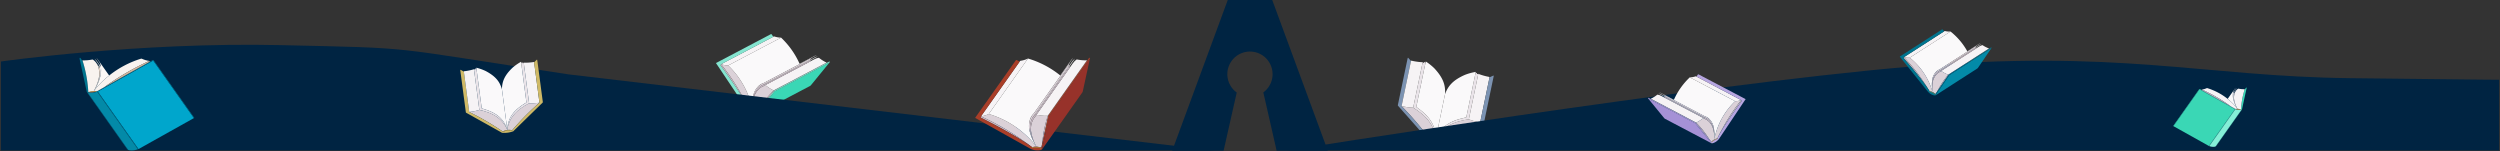 <svg xmlns="http://www.w3.org/2000/svg" width="1367" height="82.772" viewBox="0 0 1367 82.772">
  <rect x="0" y="0" width="1367" height="82.772" fill="#333333" stroke="none"/>
  <g id="IMG" transform="translate(0.5 0)">
    <g id="Livre" transform="translate(391.019 18.663)">
      <path id="Tracé_14833" data-name="Tracé 14833" d="M549.588,306.082c.068.018.139.039.206.055.152.039.3.072.442.1l.059.014a11.34,11.34,0,0,0,2.235.251,45.833,45.833,0,0,1,13.339,24.414l0,0v0a20.8,20.8,0,0,1,1.129-8.06,10.567,10.567,0,0,1,1.544-2.572c.093-.111.179-.224.278-.332l.013-.015a9.819,9.819,0,0,1,2.129-1.725l1.088-.435,1.169-.261a19.808,19.808,0,0,0,4.206,2.635q-.29.3-.563.581l-.09.095c-.162.169-.32.336-.474.5l-.033.035a54.938,54.938,0,0,0-4.71,5.674c-.607.833-1.216,1.715-1.832,2.658-.634.932-1.252,1.815-2,2.732l-.076-.087c-.06-.068-.134-.146-.221-.231a6.962,6.962,0,0,0-.66-.562l0,0c-.107-.082-.224-.162-.343-.243-.032-.021-.06-.043-.092-.064-.094-.062-.194-.12-.294-.179-.064-.038-.123-.078-.189-.114-.082-.046-.169-.086-.254-.129s-.171-.091-.261-.132-.18-.072-.27-.108-.177-.075-.269-.105a4.525,4.525,0,0,0-.555-.152l-.285.021,0-.008-.044-.082,0,0c-.4-.815-.793-1.6-1.186-2.376l.11.182c-.533-1.04-1.055-2.033-1.571-3l-.189-.356-.09-.165c-1.288-2.4-2.562-4.6-3.858-6.7-.159-.258-.319-.517-.478-.772l-.17-.268a127.165,127.165,0,0,0-7.687-10.83l-.119-.152c.2.065.4.125.586.179C549.37,306.025,549.478,306.052,549.588,306.082Z" transform="translate(-545.891 -289.368)" fill="#dbd1d8"/>
      <path id="Tracé_14834" data-name="Tracé 14834" d="M509.137,315.961l-1.169.261-1.088.435,26.257-13.818,1.783-.938a19.377,19.377,0,0,1,1.822-.842,2.061,2.061,0,0,1,.316-.1l.914-.2a.206.206,0,0,1,.169.038,20.007,20.007,0,0,0,4.13,2.577L513.342,318.6A19.946,19.946,0,0,1,509.137,315.961Z" transform="translate(-481.804 -287.811)" fill="#f6f3f5"/>
      <path id="Tracé_14835" data-name="Tracé 14835" d="M515.439,315.035l-.6.18-1.049.512L540.4,301.721l2.316-1.219,1.049-.512,1.134-.339-3.4,1.791-25.525,13.433Z" transform="translate(-489.216 -287.473)" fill="#faf9fa"/>
      <path id="Tracé_14836" data-name="Tracé 14836" d="M515.62,319.928l-.129.159-.295.36-.24.294-.431.528-.229.28-.44.537-.484.592-.116.142-2.238,2.739-.452.554-3.468,4.244-.219.268c.285-.455.566-.892.846-1.319.617-.943,1.225-1.825,1.832-2.658a58.422,58.422,0,0,1,4.71-5.674l.033-.035q.235-.25.474-.5l.09-.095q.279-.291.563-.581l28.929-15.225-.381.39-28.243,14.863Z" transform="translate(-483.89 -288.976)" fill="#c5b6c1"/>
      <path id="Tracé_14837" data-name="Tracé 14837" d="M557.613,321.553l.724-.422.381-.144-1.262.664Z" transform="translate(-533.265 -294.039)" fill="#fff"/>
      <path id="Tracé_14838" data-name="Tracé 14838" d="M544.473,299.509l-.059-.014c-.143-.031-.289-.064-.442-.1-.066-.017-.138-.037-.206-.055-.11-.03-.218-.057-.334-.091-.187-.055-.382-.113-.586-.179l.042-.022.105-.055.094-.05,1.951-1.027.266-.14,1.457-.767.069-.037,18.19-9.573.636-.334,1.654-.87,4.225-2.224a.645.645,0,0,1,.492-.046,12.059,12.059,0,0,0,3.608.613L546.708,299.76A11.339,11.339,0,0,1,544.473,299.509Z" transform="translate(-540.07 -282.623)" fill="#f6f3f5"/>
      <path id="Tracé_14839" data-name="Tracé 14839" d="M533.449,309.857l-.381.144c-.255.148-.491.279-.724.422l-.156.1a6.133,6.133,0,0,0-1.378,1.216,9.968,9.968,0,0,0-2.541,5.394,19.249,19.249,0,0,0-.416,4.575c0,.283-.007.572-.006.87l.13,1.882,0,0a45.731,45.731,0,0,0-13.338-24.414l28.929-15.225A44.748,44.748,0,0,1,553.7,299.14L562,294.777l1.1-.416-2.459,1.294-26.47,13.931Z" transform="translate(-507.995 -282.909)" fill="#faf9fa"/>
      <path id="Tracé_14840" data-name="Tracé 14840" d="M522.152,316.568c-3.583,3.06-4.045,7.645-3.836,12.706l-.13-1.882c0-.3,0-.587.006-.87a26.819,26.819,0,0,1,.416-4.575,9.968,9.968,0,0,1,2.541-5.394,10.343,10.343,0,0,1,2.64-1.879l.716-.271,26.47-13.931-.562.464-.813.917-.08.12-26.613,14.006Q522.509,316.263,522.152,316.568Z" transform="translate(-498.336 -287.725)" fill="#dbd1d8"/>
      <path id="Tracé_14841" data-name="Tracé 14841" d="M521.712,318.84l-.013.015c-.1.107-.186.221-.278.332a9.726,9.726,0,0,0-1.544,2.572,20.8,20.8,0,0,0-1.129,8.06c-.21-5.09.271-9.66,3.836-12.706q.357-.3.755-.589l1.049-.512.6-.18.532-.159,25.525-13.433-.595.586-.354.471-26.257,13.818A9.822,9.822,0,0,0,521.712,318.84Z" transform="translate(-498.766 -288.269)" fill="#c5b6c1"/>
      <path id="Tracé_14842" data-name="Tracé 14842" d="M578.162,317.129c.159.255.319.514.478.772,1.271,2.063,2.542,4.264,3.858,6.7l.09.165c.062.116.126.239.189.356.516.962,1.038,1.955,1.571,3l-.11-.182c-.393-.65-.779-1.286-1.163-1.914-1.45-2.457-3.2-5.189-5.013-7.908-2.3-3.486-4.75-6.978-7.68-10.946-.213-.29-.424-.575-.626-.847l.549-.289a127.171,127.171,0,0,1,7.688,10.83Z" transform="translate(-567.409 -289.436)" fill="#c5b6c1"/>
      <path id="Tracé_14843" data-name="Tracé 14843" d="M544.911,304.33,534.7,316.821a1.815,1.815,0,0,1-.56.458l-29.67,15.615,10.441-12.777Z" transform="translate(-482.778 -288.912)" fill="#3ad7b5"/>
      <g id="Groupe_7941" data-name="Groupe 7941" transform="translate(0 0)">
        <path id="Tracé_14844" data-name="Tracé 14844" d="M534.342,282.106l-29.9,15.737a.091.091,0,0,0-.005.109l17.131,25.581.039-.02a7.647,7.647,0,0,0,3.63,2.432,1.82,1.82,0,0,0,.62.06l.029-.015.229.049,10.442-12.777,30-15.786.037-.269a.126.126,0,0,0-.019-.087.194.194,0,0,0-.121-.082.2.2,0,0,0-.136.019l-1.806.95-28.244,14.863-.113.138-.129.159-.295.36-.24.294-.431.528-.229.28-.44.537-.484.592-.116.142-2.238,2.739-.452.554-3.468,4.243-1.373,1.68-.076-.087c-.061-.07-.136-.149-.221-.231a6.974,6.974,0,0,0-.66-.562l0,0c-.107-.082-.224-.162-.343-.243-.032-.021-.059-.043-.092-.064-.094-.062-.194-.12-.293-.179-.064-.038-.124-.078-.189-.114-.082-.046-.169-.087-.254-.129s-.172-.091-.261-.132-.18-.072-.27-.108-.177-.075-.269-.105a4.519,4.519,0,0,0-.555-.152l-.284.021,0-.008-.044-.082,0,0c-.62-1.266-1.424-2.723-2.349-4.29-1.45-2.458-3.2-5.189-5.013-7.908-2.665-3.99-5.47-7.944-7.68-10.946-.213-.29-.424-.575-.626-.847l.549-.289-.119-.152.042-.022.105-.055.094-.05,1.951-1.027.266-.14,1.457-.767.069-.037,18.19-9.573.636-.334,1.654-.87,4.056-2.135-.836-1.25A.417.417,0,0,0,534.342,282.106Zm-12.2,41.024.033-.032.042-.008.156-.012.12-.01h.011a4.918,4.918,0,0,1,.515.136c.028.008.054.021.081.03.143.048.287.1.428.16h0a7.37,7.37,0,0,1,2.588,1.895l-.007.009-.022.028-.031.037-.032.039-.023.029-.01.012c-.118-.136-.241-.266-.368-.391-.061-.06-.127-.118-.191-.176s-.137-.128-.208-.188-.143-.116-.215-.173-.146-.117-.221-.171-.126-.088-.19-.132c-.091-.062-.183-.125-.276-.182-.047-.029-.095-.055-.143-.084-.109-.064-.219-.127-.329-.183-.038-.019-.076-.036-.114-.055-.116-.057-.233-.113-.349-.161-.049-.02-.1-.037-.149-.056-.1-.039-.2-.078-.3-.109a4.6,4.6,0,0,0-.455-.12l-.272.021-.031-.009-.017-.008-.01-.015-.017-.024,0-.02,0-.029Zm-.536.38.023-.038h0Z" transform="translate(-504.418 -282.058)" fill="#84e5d0"/>
      </g>
      <path id="Tracé_14845" data-name="Tracé 14845" d="M562.978,341.322l.156-.012.12-.01h.011a4.911,4.911,0,0,1,.515.136c.028.008.054.021.081.03.143.048.287.1.428.16h0a7.364,7.364,0,0,1,2.588,1.895l-.007.009-.022.028-.031.037-.032.039-.024.029-.01.012c-.118-.136-.241-.266-.368-.391-.062-.061-.127-.118-.191-.177s-.137-.128-.208-.188-.143-.116-.215-.173-.146-.117-.221-.171-.126-.088-.19-.132c-.091-.062-.183-.125-.276-.182-.047-.029-.095-.056-.143-.084-.109-.064-.22-.127-.329-.183-.038-.019-.076-.036-.114-.055-.116-.057-.233-.113-.349-.161-.05-.021-.1-.037-.149-.056-.1-.039-.2-.078-.3-.109a4.543,4.543,0,0,0-.455-.12l-.272.021-.031-.009-.017-.008-.01-.015-.017-.024,0-.02,0-.029.015-.046.033-.032Z" transform="translate(-545.183 -300.29)" fill="#ffbd3b"/>
    </g>
    <g id="Livre-2" data-name="Livre" transform="translate(763.833 31.582)">
      <path id="Tracé_14898" data-name="Tracé 14898" d="M635.383,272.077c.162.068.31.14.46.212.064.031.135.059.2.09a6.214,6.214,0,0,1,.564.326h0l.124-.071.013-.008q.637-.366,1.265-.722l.334-.188c.306-.172.612-.345.916-.514l.377-.208c.289-.161.579-.321.867-.479l.347-.188q.444-.242.889-.482l.508-.27c.242-.129.484-.258.727-.385.223-.117.446-.232.669-.347l.575-.3c.261-.134.525-.267.788-.4l.467-.237c.314-.158.63-.314.947-.47l.323-.16q.579-.284,1.17-.567l.121-.059c1.745-.836,3.561-1.665,5.5-2.512l.007,0c.418-.182.845-.366,1.276-.551l.213-.091c.431-.184.872-.37,1.316-.557l.221-.093q.782-.327,1.6-.661a33.435,33.435,0,0,1-3.775-.9l-.137-.043c-.2-.063-.41-.127-.621-.2-.113-.037-.231-.079-.345-.118-.149-.051-.294-.1-.447-.153-.272-.1-.552-.2-.841-.309-7.973,1.125-14.619,3.938-18.188,11.068h0l-.006.03a11.833,11.833,0,0,1,1.455.461C635.3,272.047,635.342,272.061,635.383,272.077Z" transform="translate(-613.169 -226.806)" fill="#dbd1d8"/>
      <path id="Tracé_14899" data-name="Tracé 14899" d="M633.815,245.827c3.564-7.121,10.174-9.938,18.188-11.068l5.19-24.878-.824.116.136-.652-.85.145L650.6,233.7C642.538,235.323,636.67,238.248,633.815,245.827Z" transform="translate(-613.175 -201.093)" fill="#e9e3e8"/>
      <path id="Tracé_14900" data-name="Tracé 14900" d="M633.815,245.3c2.855-7.578,8.723-10.5,16.789-12.123l5.051-24.214.139-.665a30.133,30.133,0,0,0-5.931,1.619c-6.7,2.948-9.22,6.156-10.833,10.437l-.011,0-5.2,24.948Z" transform="translate(-613.175 -200.568)" fill="#faf9fa"/>
      <path id="Tracé_14901" data-name="Tracé 14901" d="M671.246,235.609c.153.054.3.1.447.153.114.039.232.081.345.118.211.07.417.134.621.2l.137.043a33.732,33.732,0,0,0,3.775.9l5.139-24.639a.238.238,0,0,0-.037-.182.249.249,0,0,0-.159-.1,32.6,32.6,0,0,1-5.92-1.669L670.405,235.3C670.694,235.41,670.974,235.512,671.246,235.609Z" transform="translate(-631.577 -201.635)" fill="#f6f3f5"/>
      <path id="Tracé_14902" data-name="Tracé 14902" d="M634.3,283.473c.132.041.26.084.388.129s.248.089.367.136c.09.035.178.071.264.107.168.072.331.145.483.222l.072.035a5.884,5.884,0,0,1,.562.323l.026-.014,0,0,.028-.029.026-.04.014-.038v-.026l-.034-.022c-.146-.1-.291-.183-.437-.264-.059-.033-.119-.061-.179-.091-.086-.045-.172-.091-.259-.132s-.2-.088-.3-.13c-.047-.02-.094-.042-.142-.061-.143-.057-.287-.108-.433-.157l-.015-.006c-.306-.1-.619-.188-.945-.269l-.091-.02-.036.172c.092.024.185.047.277.073Q634.123,283.417,634.3,283.473Z" transform="translate(-613.098 -238.197)" fill="#6c3e47"/>
      <path id="Tracé_14903" data-name="Tracé 14903" d="M613.353,264.076c-.176,0-.341,0-.506.01-.071,0-.148,0-.216,0a6.278,6.278,0,0,0-.647.074h0l-.085-.115-.009-.013q-.437-.59-.87-1.167l-.231-.306c-.212-.28-.423-.561-.634-.838-.088-.115-.175-.227-.262-.341-.2-.263-.4-.526-.6-.786l-.243-.311c-.207-.266-.414-.533-.622-.8-.119-.151-.239-.3-.358-.451-.171-.215-.341-.43-.512-.644-.157-.2-.316-.39-.474-.586-.136-.168-.27-.336-.407-.5-.186-.227-.375-.454-.563-.681-.111-.135-.221-.269-.333-.4-.225-.27-.452-.54-.68-.81l-.232-.276q-.418-.493-.846-.988l-.088-.1c-1.266-1.463-2.6-2.95-4.039-4.5l-.005-.006c-.31-.335-.628-.674-.949-1.015l-.158-.169c-.322-.341-.651-.687-.984-1.036l-.166-.174q-.587-.613-1.2-1.244a33.38,33.38,0,0,0,3.818.689l.142.015c.212.024.427.048.648.068.118.011.243.02.364.03.156.013.309.027.471.038.289.02.586.038.894.053,6.858,4.219,11.826,9.454,12.246,17.417h0l-.006.03a11.785,11.785,0,0,0-1.519-.159C613.443,264.082,613.4,264.077,613.353,264.076Z" transform="translate(-594.372 -219.479)" fill="#dbd1d8"/>
      <path id="Tracé_14904" data-name="Tracé 14904" d="M621.422,239.727c-.42-7.953-5.352-13.176-12.246-17.417l5.189-24.878.708.436.136-.652.721.473L610.88,221.9C617.626,226.612,621.836,231.639,621.422,239.727Z" transform="translate(-600.784 -194.994)" fill="#e9e3e8"/>
      <path id="Tracé_14905" data-name="Tracé 14905" d="M644.711,202.6a.089.089,0,0,0-.026-.061.165.165,0,0,0-.125-.046.35.35,0,0,0-.125.032l-2,.932-.006.032-5.139,24.639q-.813.333-1.6.661l-.221.093c-.444.187-.885.372-1.316.557l-.213.091c-.43.184-.857.368-1.276.551l-.007,0c-1.944.848-3.759,1.678-5.5,2.512l-.121.059q-.59.283-1.17.567l-.323.16c-.317.157-.634.313-.947.47l-.467.237c-.263.133-.527.266-.788.4l-.575.3c-.223.116-.446.231-.669.347-.243.127-.485.257-.727.385l-.508.27q-.445.239-.889.482l-.347.188c-.289.158-.578.318-.867.479l-.377.208c-.3.17-.61.342-.916.514l-.334.188q-.629.356-1.265.722l-.013.008-.124.071h0a6.225,6.225,0,0,0-.564-.326c-.061-.031-.132-.06-.2-.09-.15-.072-.3-.145-.46-.212-.04-.016-.085-.03-.126-.047a7.573,7.573,0,0,0-2.974-.62c-.044,0-.091-.006-.134-.007-.175,0-.341,0-.506.01-.071,0-.148,0-.216,0a6.284,6.284,0,0,0-.647.074h0l-.085-.115-.01-.013q-.437-.59-.87-1.167l-.231-.306c-.212-.28-.423-.561-.634-.838-.087-.115-.175-.227-.262-.341-.2-.263-.4-.526-.6-.786l-.243-.311c-.207-.266-.415-.533-.622-.8-.119-.151-.239-.3-.358-.451-.171-.215-.341-.43-.512-.644-.157-.2-.316-.39-.474-.586-.136-.168-.27-.336-.407-.5-.186-.227-.375-.454-.563-.682-.111-.135-.221-.269-.333-.4q-.337-.4-.68-.81c-.078-.092-.154-.184-.232-.276q-.418-.493-.847-.988l-.087-.1c-1.264-1.461-2.6-2.948-4.039-4.5l-.005-.006c-.311-.335-.628-.674-.949-1.015l-.158-.169c-.322-.341-.651-.687-.984-1.036l-.166-.174q-.587-.613-1.2-1.244l5.139-24.638.007-.032-1.462-1.655a.35.35,0,0,0-.1-.08.165.165,0,0,0-.134-.008.09.09,0,0,0-.048.045,2.386,2.386,0,0,0-.159.488L592.3,218.641a.392.392,0,0,0,.091.34l16.857,19.076.247.128.1-.039,0-.007-.009.046a15.212,15.212,0,0,0,6.118,1.276l.01-.047v.008l.078.076.278-.018,23.078-10.746a.394.394,0,0,0,.22-.275l5.288-25.352A2.349,2.349,0,0,0,644.711,202.6Zm-29,36.29-.026.04-.028.029,0,0-.026.014-.007,0-.02-.012a6.051,6.051,0,0,0-.534-.308l-.072-.035c-.152-.077-.315-.15-.483-.222-.086-.037-.174-.072-.264-.107-.119-.047-.243-.092-.367-.136s-.256-.087-.387-.129-.242-.073-.364-.107c-.091-.026-.184-.049-.277-.073s-.189-.031-.283-.044c-.126-.018-.252-.033-.376-.047s-.272-.027-.407-.037-.263-.017-.392-.022c-.1,0-.191-.006-.285-.007-.182,0-.361,0-.531.01l-.079,0a5.914,5.914,0,0,0-.612.069l-.024,0h-.007l-.018-.023,0,0-.014-.037-.007-.047,0-.041.011-.024.04-.007c.172-.029.34-.051.506-.067.068-.006.134-.008.2-.012.1-.007.195-.015.291-.018s.218,0,.327,0c.052,0,.1,0,.155,0,.154.005.307.015.46.029h.017c.32.029.643.075.974.131l.091.017.09.021c.326.081.64.168.945.269l.015.006c.146.049.29.1.433.157.048.018.095.041.142.061.1.042.2.083.3.13s.173.087.259.132c.06.031.12.059.179.091.146.082.291.169.437.264l.034.022v.026Z" transform="translate(-592.292 -192.745)" fill="#7c93b2"/>
      <path id="Tracé_14906" data-name="Tracé 14906" d="M623.146,239.533c.413-8.088-3.8-13.115-10.542-17.825l5.051-24.214.139-.665a30.158,30.158,0,0,1,4.789,3.856c4.962,5.38,5.99,9.329,5.757,13.9l.011,0-5.2,24.948Z" transform="translate(-602.508 -194.799)" fill="#faf9fa"/>
      <path id="Tracé_14907" data-name="Tracé 14907" d="M601.87,221.622c-.162-.011-.315-.025-.471-.038-.121-.01-.246-.019-.364-.03-.221-.02-.435-.044-.648-.068l-.142-.015a33.616,33.616,0,0,1-3.818-.689l5.139-24.638a.237.237,0,0,1,.107-.153.249.249,0,0,1,.187-.031,32.54,32.54,0,0,0,6.094.837l-5.189,24.878C602.456,221.66,602.159,221.642,601.87,221.622Z" transform="translate(-594.372 -194.359)" fill="#f6f3f5"/>
      <path id="Tracé_14908" data-name="Tracé 14908" d="M629.929,283.018q-.205-.022-.407-.037c-.132-.009-.263-.017-.392-.022-.1,0-.191-.006-.285-.007-.182,0-.361,0-.531.01l-.08,0a6.033,6.033,0,0,0-.644.071l-.018-.023v0l-.014-.037-.007-.047,0-.041.011-.024.04-.007c.172-.029.339-.051.506-.067.068-.006.134-.008.2-.012.1-.007.195-.015.291-.018s.218,0,.327,0c.052,0,.1,0,.155,0q.23.008.46.029h.017c.32.029.643.075.974.131l.091.017-.036.172c-.094-.015-.189-.031-.283-.044C630.179,283.046,630.053,283.031,629.929,283.018Z" transform="translate(-610.024 -238.012)" fill="#6c3e47"/>
    </g>
    <path id="Tracé_14942" data-name="Tracé 14942" d="M310.4,934.4c-102.611-15.392-80-14.24-157.6-16S0,927.36,0,927.36V976H663.2S433,948.8,310.4,934.4Z" transform="translate(0 -893.728)" fill="#002442" stroke="rgba(0,0,0,0)" stroke-miterlimit="10" stroke-width="1"/>
    <path id="Tracé_15028" data-name="Tracé 15028" d="M960,976V937.342s-.8.064-81.6-.871S752,920.376,636.8,930.259,297.6,976,297.6,976Z" transform="translate(406 -893.728)" fill="#002442" stroke="rgba(0,0,0,0)" stroke-miterlimit="10" stroke-width="1"/>
    <g id="Livre-3" data-name="Livre" transform="translate(1047.071 9.248) rotate(22)">
      <path id="Tracé_14846" data-name="Tracé 14846" d="M544.267,152.131l.168-.036c.124-.028.242-.058.357-.088l.047-.012a9.2,9.2,0,0,0,1.707-.641,37.145,37.145,0,0,1,18.611,12.73h0l0,0a16.86,16.86,0,0,1-2.148-6.236,8.544,8.544,0,0,1,.17-2.426c.026-.114.047-.228.079-.342l0-.015a7.965,7.965,0,0,1,.9-2.029l.626-.714.748-.619a16.056,16.056,0,0,0,4.007.357q-.1.32-.193.627l-.03.1c-.055.182-.108.361-.159.535l-.011.037a44.567,44.567,0,0,0-1.316,5.829c-.132.825-.247,1.687-.346,2.594-.115.907-.236,1.771-.44,2.708l-.087-.035c-.068-.028-.15-.057-.244-.086a5.68,5.68,0,0,0-.683-.164h0c-.108-.019-.221-.035-.337-.049l-.09-.013c-.091-.01-.184-.016-.278-.022-.06,0-.118-.011-.179-.013s-.154,0-.231,0-.157,0-.237,0-.156.014-.234.021-.156.011-.233.022a3.732,3.732,0,0,0-.457.094l-.2.12-.007,0-.062-.043,0,0c-.589-.443-1.162-.865-1.73-1.28l.147.091c-.768-.556-1.51-1.081-2.236-1.587l-.267-.187-.125-.086c-1.811-1.257-3.543-2.383-5.25-3.421-.21-.129-.421-.257-.629-.382l-.221-.132a103.137,103.137,0,0,0-9.534-5l-.142-.066q.257-.042.49-.086C544.089,152.17,544.177,152.15,544.267,152.131Z" transform="translate(-541.269 -129.427)" fill="#dbd1d8"/>
      <path id="Tracé_14847" data-name="Tracé 14847" d="M593.717,122.695l-.748.619-.626.714,13.883-19.634.943-1.333a15.643,15.643,0,0,1,1.007-1.278,1.636,1.636,0,0,1,.193-.187l.585-.483a.163.163,0,0,1,.136-.035,16.264,16.264,0,0,0,3.93.342l-15.3,21.633A16.158,16.158,0,0,1,593.717,122.695Z" transform="translate(-569.443 -100.421)" fill="#f6f3f5"/>
      <path id="Tracé_14848" data-name="Tracé 14848" d="M591.909,122.217l-.369.351-.57.755,14.072-19.9,1.225-1.732.57-.755.695-.662-1.8,2.545-13.5,19.087Z" transform="translate(-568.651 -99.959)" fill="#faf9fa"/>
      <path id="Tracé_14849" data-name="Tracé 14849" d="M602.286,123.572l-.036.162c-.022.1-.05.23-.08.369l-.066.3-.117.54-.063.286-.119.55-.132.605-.031.145-.61,2.8q-.062.284-.123.566c-.344,1.582-.687,3.156-.944,4.34-.024.11-.044.2-.06.274.038-.433.081-.852.126-1.264.1-.908.214-1.769.346-2.594a47.513,47.513,0,0,1,1.316-5.829l.011-.037c.052-.178.1-.357.159-.535l.03-.1q.095-.313.193-.627l15.3-21.633-.132.421-14.934,21.12Z" transform="translate(-573.806 -100.892)" fill="#c5b6c1"/>
      <path id="Tracé_14850" data-name="Tracé 14850" d="M589.84,152.569l.368-.57.223-.245-.667.943C589.788,152.654,589.814,152.611,589.84,152.569Z" transform="translate(-567.955 -129.657)" fill="#fff"/>
      <path id="Tracé_14851" data-name="Tracé 14851" d="M544.84,122.5l-.047.012c-.115.03-.233.06-.357.088l-.168.036c-.091.019-.179.039-.275.057-.155.03-.318.058-.49.086l.022-.032.056-.079.049-.07,1.032-1.459.14-.2.771-1.09.037-.052,9.618-13.6.336-.476.875-1.237,2.234-3.159a.526.526,0,0,1,.339-.215,9.751,9.751,0,0,0,2.832-.883l-15.3,21.633A9.2,9.2,0,0,1,544.84,122.5Z" transform="translate(-541.269 -99.933)" fill="#f6f3f5"/>
      <path id="Tracé_14852" data-name="Tracé 14852" d="M567.894,121.634l-.223.245c-.129.2-.252.382-.368.57-.026.042-.052.085-.077.128a4.976,4.976,0,0,0-.549,1.385,8.082,8.082,0,0,0,.148,4.83,15.615,15.615,0,0,0,1.381,3.458c.1.206.205.415.316.63l.787,1.312,0,0a37.059,37.059,0,0,0-18.611-12.73l15.3-21.633a36.267,36.267,0,0,1,12.59,6.613l4.384-6.2.64-.7-1.3,1.839-14,19.794Z" transform="translate(-545.419 -99.537)" fill="#faf9fa"/>
      <path id="Tracé_14853" data-name="Tracé 14853" d="M588.787,126.112c-1.463,3.528-.11,7.008,1.9,10.587l-.787-1.312c-.11-.215-.215-.424-.316-.63a21.778,21.778,0,0,1-1.382-3.458,8.084,8.084,0,0,1-.148-4.83,8.393,8.393,0,0,1,1.216-2.328l.417-.459,14-19.794-.235.542-.25.961-.013.116-14.072,19.9C588.994,125.643,588.885,125.878,588.787,126.112Z" transform="translate(-566.798 -102.044)" fill="#dbd1d8"/>
      <path id="Tracé_14854" data-name="Tracé 14854" d="M589.362,129.066l0,.015c-.032.114-.053.228-.079.342a7.892,7.892,0,0,0-.17,2.426,16.861,16.861,0,0,0,2.148,6.236c-2.023-3.6-3.356-7.077-1.9-10.587.1-.234.206-.469.329-.7l.57-.755.369-.352.326-.31,13.5-19.087-.215.642-.082.47-13.883,19.634A7.962,7.962,0,0,0,589.362,129.066Z" transform="translate(-567.366 -103.43)" fill="#c5b6c1"/>
      <path id="Tracé_14855" data-name="Tracé 14855" d="M553.2,158.81c.209.125.419.253.629.382,1.676,1.023,3.4,2.145,5.25,3.421l.125.086.267.187c.726.506,1.468,1.031,2.236,1.587l-.147-.091c-.523-.325-1.035-.643-1.544-.955-1.951-1.242-4.218-2.573-6.529-3.869-2.946-1.671-6-3.294-9.571-5.082-.261-.132-.518-.26-.763-.382l.29-.41a103.136,103.136,0,0,1,9.534,5Z" transform="translate(-541.067 -130.77)" fill="#c5b6c1"/>
      <path id="Tracé_14856" data-name="Tracé 14856" d="M618.429,100.2l-2.78,12.775a1.463,1.463,0,0,1-.237.536L599.724,135.7l2.844-13.067Z" transform="translate(-573.701 -99.916)" fill="#038aa8"/>
      <g id="Groupe_7943" data-name="Groupe 7943">
        <path id="Tracé_14857" data-name="Tracé 14857" d="M554.035,100.554l-15.812,22.361a.076.076,0,0,0,.036.081l21.779,12.177.02-.028a6.2,6.2,0,0,0,3.516.421,1.462,1.462,0,0,0,.471-.184l.015-.022.184-.049,2.844-13.067L582.95,99.813l-.072-.208a.1.1,0,0,0-.046-.055.155.155,0,0,0-.117-.015.163.163,0,0,0-.092.064l-.955,1.351-14.935,21.12-.03.141-.036.162-.08.369-.066.3-.117.54-.063.286-.119.55-.132.605-.031.145c-.187.856-.4,1.821-.61,2.8l-.123.566c-.344,1.582-.687,3.156-.944,4.34l-.374,1.718-.087-.035c-.07-.028-.153-.058-.244-.086a5.678,5.678,0,0,0-.683-.164h0c-.108-.019-.221-.035-.337-.049l-.09-.013c-.091-.01-.184-.016-.278-.022-.06,0-.118-.011-.179-.013s-.154,0-.231,0-.157,0-.237,0-.156.014-.234.021-.156.011-.233.022a3.727,3.727,0,0,0-.457.094l-.2.12-.007,0-.062-.043,0,0c-.913-.687-2.03-1.443-3.274-2.235-1.951-1.242-4.218-2.573-6.529-3.869-3.392-1.9-6.872-3.726-9.571-5.082-.261-.132-.517-.26-.763-.382l.29-.41-.142-.066.022-.032.056-.079.049-.07,1.032-1.459.141-.2.771-1.09.037-.052,9.618-13.6.336-.476.875-1.237,2.145-3.033-1.064-.595A.337.337,0,0,0,554.035,100.554Zm6.269,34.118.012-.035.028-.022.108-.066.084-.051.008,0a4.174,4.174,0,0,1,.422-.092l.069-.008c.121-.018.244-.034.368-.042h0a5.972,5.972,0,0,1,2.566.417l0,.009-.006.028-.008.039-.009.039-.006.03,0,.011c-.135-.055-.272-.1-.41-.147-.066-.021-.135-.038-.2-.057s-.146-.042-.22-.06-.146-.031-.219-.046-.148-.03-.222-.042-.124-.017-.185-.025c-.089-.011-.178-.023-.266-.03-.045,0-.089-.005-.134-.008-.1-.006-.2-.011-.305-.012l-.1,0c-.1,0-.21,0-.311.012-.043,0-.085.01-.128.014-.088.009-.176.018-.26.032a3.793,3.793,0,0,0-.372.081l-.189.115-.026,0h-.015l-.013-.007-.021-.011-.009-.013-.014-.019Zm-.248.472,0-.036h0Z" transform="translate(-538.222 -99.53)" fill="#00748e"/>
      </g>
      <path id="Tracé_14858" data-name="Tracé 14858" d="M590.451,182.075l.108-.066.084-.051.008,0a4.169,4.169,0,0,1,.422-.092l.069-.008c.121-.018.244-.034.368-.042h0a5.977,5.977,0,0,1,2.566.417l0,.009-.006.028-.008.039-.009.039-.006.03,0,.011c-.135-.055-.272-.1-.41-.147-.067-.022-.135-.038-.2-.057s-.146-.042-.22-.06-.146-.031-.219-.046-.148-.03-.222-.042-.124-.017-.185-.025c-.089-.011-.178-.023-.266-.03-.045,0-.089-.005-.134-.008-.1-.006-.2-.011-.305-.012l-.1,0c-.1,0-.21,0-.311.012-.044,0-.085.01-.128.014-.088.009-.176.018-.26.032a3.663,3.663,0,0,0-.372.081l-.189.115-.026,0h-.015l-.013-.007-.021-.011-.009-.013-.014-.019-.006-.039.012-.035Z" transform="translate(-568.329 -146.99)" fill="#ffbd3b"/>
    </g>
    <g id="Livre-4" data-name="Livre" transform="translate(900.683 40.653)">
      <path id="Tracé_14833-2" data-name="Tracé 14833" d="M572.535,306.043c-.058.015-.119.033-.176.047-.131.033-.256.062-.379.088l-.05.012a9.72,9.72,0,0,1-1.916.215,39.293,39.293,0,0,0-11.435,20.93l0,0v0a17.835,17.835,0,0,0-.968-6.91,9.061,9.061,0,0,0-1.324-2.205c-.08-.095-.154-.192-.239-.284l-.011-.012a8.418,8.418,0,0,0-1.826-1.479l-.933-.373-1-.224a16.981,16.981,0,0,1-3.605,2.259q.248.254.483.5l.077.081c.139.145.275.288.407.428l.028.03a47.1,47.1,0,0,1,4.038,4.864c.52.714,1.042,1.471,1.571,2.279s1.073,1.556,1.715,2.342l.065-.075c.051-.058.115-.125.189-.2a5.965,5.965,0,0,1,.566-.482l0,0c.092-.07.192-.139.294-.208.027-.018.051-.037.079-.055.081-.053.166-.1.252-.154.055-.033.106-.066.162-.1s.145-.074.218-.111.147-.078.224-.113.154-.062.232-.093.152-.064.23-.09a3.88,3.88,0,0,1,.476-.131l.244.018,0-.007.038-.071,0,0c.342-.7.68-1.373,1.017-2.037l-.094.156c.457-.892.9-1.743,1.347-2.568l.162-.305.077-.141c1.1-2.053,2.2-3.946,3.307-5.744.137-.221.274-.443.41-.662l.145-.23a109.015,109.015,0,0,1,6.59-9.284l.1-.131c-.175.056-.342.107-.5.154C572.722,305.994,572.63,306.018,572.535,306.043Z" transform="translate(-522.407 -291.715)" fill="#dbd1d8"/>
      <path id="Tracé_14834-2" data-name="Tracé 14834" d="M535.285,313.79l1,.224.933.373-22.51-11.846-1.529-.8a16.61,16.61,0,0,0-1.562-.722,1.764,1.764,0,0,0-.271-.084l-.784-.175a.176.176,0,0,0-.145.033A17.154,17.154,0,0,1,506.879,303l24.8,13.052A17.1,17.1,0,0,0,535.285,313.79Z" transform="translate(-505.419 -289.658)" fill="#f6f3f5"/>
      <path id="Tracé_14835-2" data-name="Tracé 14835" d="M539.044,312.84l.516.154.9.439-22.815-12.007-1.985-1.045-.9-.439-.972-.29,2.918,1.536L538.588,312.7Z" transform="translate(-508.227 -289.211)" fill="#faf9fa"/>
      <path id="Tracé_14836-2" data-name="Tracé 14836" d="M531.515,317.731l.111.136.253.309.205.252.37.453.2.24.377.461.415.507.1.122,1.919,2.348.388.475,2.973,3.638.188.23c-.244-.39-.485-.764-.725-1.131-.529-.808-1.05-1.565-1.571-2.279a50.088,50.088,0,0,0-4.038-4.864l-.028-.03q-.2-.215-.406-.428l-.077-.081q-.24-.249-.483-.5l-24.8-13.052.326.334,24.213,12.742Z" transform="translate(-505.419 -291.196)" fill="#c5b6c1"/>
      <path id="Tracé_14837-2" data-name="Tracé 14837" d="M558.4,321.472l-.621-.361-.327-.123,1.082.569Z" transform="translate(-525.98 -297.884)" fill="#fff"/>
      <path id="Tracé_14838-2" data-name="Tracé 14838" d="M569.564,297.28l.05-.012c.123-.027.248-.055.379-.088l.176-.047c.094-.026.187-.049.286-.078.16-.047.328-.1.5-.154l-.036-.019-.09-.047-.081-.043-1.672-.88-.228-.12-1.249-.658-.059-.031L551.947,286.9l-.545-.287-1.418-.746-3.622-1.906a.553.553,0,0,0-.422-.039,10.339,10.339,0,0,1-3.093.526l24.8,13.052A9.72,9.72,0,0,0,569.564,297.28Z" transform="translate(-520.041 -282.804)" fill="#f6f3f5"/>
      <path id="Tracé_14839-2" data-name="Tracé 14839" d="M540.048,306.284l.327.123c.218.127.421.239.621.361l.134.084a5.259,5.259,0,0,1,1.182,1.042,8.546,8.546,0,0,1,2.179,4.624,16.5,16.5,0,0,1,.357,3.922c0,.243.006.49,0,.746l-.112,1.614,0,0a39.205,39.205,0,0,1,11.435-20.93l-24.8-13.052a38.363,38.363,0,0,0-8.694,12.276l-7.109-3.741-.941-.357,2.108,1.109,22.692,11.943Z" transform="translate(-508.571 -283.182)" fill="#faf9fa"/>
      <path id="Tracé_14840-2" data-name="Tracé 14840" d="M542.9,314.271c3.072,2.624,3.468,6.554,3.288,10.893l.112-1.614c0-.256,0-.5,0-.746a23,23,0,0,0-.357-3.922,8.546,8.546,0,0,0-2.179-4.624,8.867,8.867,0,0,0-2.263-1.611l-.614-.233-22.692-11.943.482.4.7.786.068.1,22.815,12.007Q542.59,314.01,542.9,314.271Z" transform="translate(-510.015 -289.544)" fill="#dbd1d8"/>
      <path id="Tracé_14841-2" data-name="Tracé 14841" d="M543.853,316.471l.011.012c.085.092.159.189.239.284a8.336,8.336,0,0,1,1.324,2.205,17.835,17.835,0,0,1,.968,6.91c.18-4.364-.233-8.282-3.288-10.893q-.306-.261-.647-.505l-.9-.439-.516-.154-.456-.136L518.705,302.24l.51.5.3.4,22.51,11.846A8.417,8.417,0,0,1,543.853,316.471Z" transform="translate(-510.226 -290.263)" fill="#c5b6c1"/>
      <path id="Tracé_14842-2" data-name="Tracé 14842" d="M575.059,315.546c-.136.218-.274.44-.41.662-1.09,1.768-2.179,3.655-3.307,5.744l-.077.141c-.053.1-.108.2-.162.305-.442.825-.89,1.676-1.347,2.568l.094-.156c.337-.557.668-1.1,1-1.641,1.243-2.107,2.741-4.449,4.3-6.78,1.975-2.989,4.072-5.982,6.584-9.384.183-.249.363-.493.536-.726l-.471-.247a109.015,109.015,0,0,0-6.59,9.284Z" transform="translate(-530.98 -291.805)" fill="#c5b6c1"/>
      <path id="Tracé_14843-2" data-name="Tracé 14843" d="M504.473,304.33l8.751,10.708a1.556,1.556,0,0,0,.48.392l25.435,13.386-8.951-10.954Z" transform="translate(-504.441 -291.113)" fill="#a591d6"/>
      <g id="Groupe_7941-2" data-name="Groupe 7941" transform="translate(0 0)">
        <path id="Tracé_14844-2" data-name="Tracé 14844" d="M532.063,282.1,557.7,295.59a.078.078,0,0,1,0,.094l-14.686,21.93-.033-.017a6.556,6.556,0,0,1-3.112,2.085,1.561,1.561,0,0,1-.532.052l-.025-.013-.2.042-8.951-10.954-25.715-13.533-.031-.23a.109.109,0,0,1,.017-.074.167.167,0,0,1,.1-.07.17.17,0,0,1,.117.016l1.548.815,24.213,12.742.1.119.111.136.253.309.205.252.37.453.2.24.377.461.415.507.1.122,1.919,2.348.388.475,2.973,3.638,1.177,1.44.065-.075c.052-.06.117-.128.189-.2a5.965,5.965,0,0,1,.566-.482l0,0c.092-.07.192-.139.294-.208.027-.018.051-.037.079-.055.081-.053.166-.1.252-.154.055-.033.106-.066.162-.1s.145-.074.218-.111.147-.078.224-.113.154-.062.231-.093.152-.064.23-.09a3.877,3.877,0,0,1,.476-.131l.244.018,0-.007.038-.071,0,0c.531-1.085,1.221-2.334,2.014-3.678,1.243-2.107,2.741-4.449,4.3-6.78,2.285-3.42,4.69-6.81,6.584-9.384.183-.249.363-.493.536-.726l-.471-.247.1-.131-.036-.019-.09-.047-.081-.043-1.672-.88-.228-.12-1.249-.658-.059-.031-15.594-8.207-.545-.287-1.418-.746-3.477-1.83.717-1.071A.357.357,0,0,1,532.063,282.1Zm10.462,35.17-.029-.027-.036-.007-.134-.01-.1-.008h-.01a4.212,4.212,0,0,0-.441.116c-.024.007-.046.018-.069.026-.123.042-.246.085-.367.137h0a6.318,6.318,0,0,0-2.218,1.624l.006.008.019.024.027.032.027.033.02.025.008.01c.1-.116.207-.228.315-.335.052-.052.109-.1.164-.151s.117-.11.179-.161.123-.1.185-.148.125-.1.189-.147.108-.075.163-.113c.078-.053.157-.107.236-.156.04-.025.081-.047.122-.072.094-.055.188-.109.282-.157l.1-.047c.1-.049.2-.1.3-.138.042-.017.085-.031.128-.048.087-.033.174-.067.26-.094a3.94,3.94,0,0,1,.39-.1l.233.018.027-.008.015-.007.009-.012.014-.021,0-.017,0-.025Zm.46.326-.02-.033h0Z" transform="translate(-504.418 -282.058)" fill="#b6a5e0"/>
      </g>
      <path id="Tracé_14845-2" data-name="Tracé 14845" d="M566.23,341.319l-.134-.01-.1-.008h-.009a4.206,4.206,0,0,0-.442.116c-.024.007-.046.018-.069.026-.123.042-.246.085-.367.137h0a6.313,6.313,0,0,0-2.218,1.624l.006.008.019.024.027.032.027.033.02.025.008.01c.1-.116.207-.228.315-.335.053-.052.109-.1.164-.151s.118-.11.179-.161.123-.1.185-.148.125-.1.189-.147.108-.075.163-.113c.078-.053.157-.107.236-.156.04-.025.081-.048.122-.072.094-.055.188-.109.282-.157l.1-.047c.1-.049.2-.1.3-.138.043-.018.085-.031.128-.048.087-.033.174-.067.26-.094a3.882,3.882,0,0,1,.39-.1l.233.018.027-.008.015-.007.009-.012.014-.021,0-.017,0-.025-.013-.04-.029-.027Z" transform="translate(-528.188 -306.142)" fill="#ffbd3b"/>
    </g>
    <path id="Tracé_14832" data-name="Tracé 14832" d="M48.819,18.633,18.426,101.071H46.542l7.19-31.847a12.365,12.365,0,1,1,14.54-.06l7.282,31.907h27.988l-30.4-82.438Z" transform="translate(622.016 -18.633)" fill="#002442"/>
    <g id="Livre-5" data-name="Livre" transform="translate(1187.811 47.871)">
      <path id="Tracé_14859" data-name="Tracé 14859" d="M509.9,218.593l19.4,10.846,14.236-20.133-19.4-10.846Z" transform="translate(-509.775 -197.492)" fill="#3ad7b5"/>
      <g id="Groupe_7945" data-name="Groupe 7945">
        <path id="Tracé_14860" data-name="Tracé 14860" d="M549.817,197.17l-2.472,11.36a1.43,1.43,0,0,1-.229.52l-13.971,19.757a.47.47,0,0,1-.263.183L547.1,208.877l-.176.107a3.706,3.706,0,0,1-.391.084c-.072.012-.147.017-.22.025s-.122.017-.184.021c-.084.005-.169,0-.253.005-.053,0-.106,0-.16,0-.084,0-.168-.01-.252-.016-.056,0-.111,0-.166-.011-.078-.008-.156-.021-.233-.033s-.124-.015-.186-.026-.148-.032-.223-.048-.128-.026-.191-.041-.148-.043-.222-.065-.123-.033-.183-.053c-.133-.043-.263-.091-.392-.143L529.437,228.82c.136.055.263.1.386.141l.025.008c.137.045.266.082.388.113h0c.142.036.275.064.4.085l.065.01c.094.015.182.028.264.037.06.007.119.014.179.019l.231.023a5.96,5.96,0,0,1-2.085-.46l-.018.026-19.549-10.93a.066.066,0,0,1-.032-.072l14.192-20.071a.3.3,0,0,1,.394-.089l.955.534,1.566.876.547.306,3.382,1.891.992.555,1.953,1.091.769.43,3.145,1.758.872.487.061.034.776.434.246.138.832.465.817.457,2.443,1.366-.008.042.009-.042.008-.012.176.072.01,0,.037.015.052.021.055.023.024.01.024.009.017.007.019.005.275.076a5.113,5.113,0,0,0,2.033.179l.024,0,.018,0h0l.05-.005h.012l.047-.012.056-.016.043-.011.017,0,.125-.034c.031-.45.066-.894.107-1.336l.007-.071a45.934,45.934,0,0,1,1.045-6.479c.043-.18.088-.358.134-.537.028-.112.058-.224.087-.336.091-.345.185-.689.284-1.034.068-.237.137-.474.21-.711.02-.066.04-.132.061-.2l.851-1.2a.159.159,0,0,1,.088-.061.134.134,0,0,1,.1.012.1.1,0,0,1,.046.055l.034.1A.312.312,0,0,1,549.817,197.17Zm-6.368,11.473L524.05,197.8,509.814,217.93l19.4,10.846Z" transform="translate(-509.689 -196.83)" fill="#3ad7b5"/>
      </g>
      <path id="Tracé_14861" data-name="Tracé 14861" d="M560.457,217.106a3.706,3.706,0,0,1-.391.084c-.072.012-.147.017-.22.025s-.122.017-.184.021c-.084.005-.169,0-.253.005-.053,0-.106,0-.16,0-.084,0-.168-.01-.252-.016-.056,0-.111,0-.166-.011-.078-.008-.156-.021-.233-.033s-.124-.015-.186-.026-.148-.031-.223-.048-.128-.026-.191-.041-.148-.043-.222-.065-.123-.033-.183-.053c-.133-.043-.264-.091-.392-.143l-14.237,20.133q.19.077.386.141l.025.008c.128.042.257.08.388.113h0c.131.033.264.061.4.085l.065.01c.088.015.176.027.264.037.06.007.119.014.179.019a4.405,4.405,0,0,0,1.549-.118l.175-.107.014-.02L560.632,217Z" transform="translate(-523.217 -204.952)" fill="#84efd7"/>
      <path id="Tracé_14862" data-name="Tracé 14862" d="M554.41,208.686l.008-.012.176.072.112-.031a3.46,3.46,0,0,1,.666-.046c.078,0,.151,0,.225,0a27.824,27.824,0,0,0-4.974-5.121l-.386-.313a33.7,33.7,0,0,0-11.125-5.882.471.471,0,0,0-.336.023,9.173,9.173,0,0,1-2.571.749,92.187,92.187,0,0,1,15.763,9.2Z" transform="translate(-520.468 -197.034)" fill="#f6f3f5"/>
      <path id="Tracé_14863" data-name="Tracé 14863" d="M568.768,216.7l-.032,0c-.079-.009-.159-.017-.24-.022-.037,0-.075,0-.113,0-.056,0-.11-.005-.168-.005s-.126,0-.189.005c-.037,0-.072,0-.11,0-.1.005-.21.014-.322.026l.275.076a5.113,5.113,0,0,0,2.033.179l.024,0-.018-.005A7.388,7.388,0,0,0,568.768,216.7Z" transform="translate(-533.229 -204.893)" fill="#e68052"/>
      <path id="Tracé_14864" data-name="Tracé 14864" d="M567.6,208.883c.063,0,.125.005.186.009l.074.005c.058,0,.118.011.176.018l.036.005c.176.023.357.057.55.1l.209.05.026.007c.13.034.248.067.345.094l.192.078.125-.034c.031-.46.068-.9.107-1.336l.007-.071a44.076,44.076,0,0,1,1.045-6.479c.043-.18.088-.358.134-.537.028-.112.058-.224.087-.336.091-.345.185-.689.284-1.034.068-.236.138-.474.21-.711.02-.066.04-.132.061-.2.038-.124.075-.247.115-.372a14.473,14.473,0,0,1-3.381-.28.472.472,0,0,0-.386.1,5.217,5.217,0,0,0-1.063,1.056l-.447.723C564.986,202.91,565.992,205.813,567.6,208.883Z" transform="translate(-532.457 -197.247)" fill="#f6f3f5"/>
      <path id="Tracé_14865" data-name="Tracé 14865" d="M565.142,202.985c0,.144.007.287.015.43,0,.06.007.12.012.179.009.111.022.221.035.331.01.083.019.166.031.248s.028.166.042.249c.018.1.036.207.057.31.01.046.021.091.031.136a11.936,11.936,0,0,0,.374,1.311c.013.038.025.076.039.114.04.115.084.228.128.342.026.065.05.131.075.2.04.1.082.2.124.3.034.08.068.16.1.24s.079.178.119.266.085.184.128.275.075.157.113.236q.076.155.154.309l.1.2q.091.174.184.348c.029.055.057.11.087.164q.137.253.278.5h0c-1.6-3.058-2.625-5.951-1.309-9.14l.448-.723-1.247,1.764a7.419,7.419,0,0,0-.128,1.317Z" transform="translate(-532.233 -198.044)" fill="#dbd1d8"/>
      <path id="Tracé_14866" data-name="Tracé 14866" d="M565.855,199.336l-.085.255,1.616-2.285-.623.594-.6.851Z" transform="translate(-532.488 -197.023)" fill="#dbd1d8"/>
      <path id="Tracé_14867" data-name="Tracé 14867" d="M567.03,198.307l-.511.678-.09.173Z" transform="translate(-532.756 -197.43)" fill="#fff"/>
      <path id="Tracé_14868" data-name="Tracé 14868" d="M564.746,203.759c0,.015,0,.03.006.044.012.08.03.157.045.236a16.885,16.885,0,0,0,2.368,5.491h0q-.141-.251-.278-.5c-.03-.055-.058-.11-.087-.164q-.094-.174-.184-.348l-.1-.2q-.078-.154-.154-.309c-.039-.078-.076-.157-.113-.236s-.086-.183-.128-.275-.08-.177-.119-.266-.069-.16-.1-.24q-.063-.15-.124-.3c-.026-.065-.05-.131-.075-.2-.043-.115-.087-.228-.128-.342-.014-.038-.026-.076-.039-.114a11.868,11.868,0,0,1-.374-1.311c-.01-.045-.022-.09-.031-.136-.021-.1-.039-.207-.057-.31-.014-.083-.03-.166-.042-.249s-.022-.165-.031-.248c-.013-.11-.026-.22-.035-.331,0-.059-.008-.119-.012-.179-.008-.143-.014-.286-.015-.43v-.087a7.419,7.419,0,0,1,.128-1.317,7.215,7.215,0,0,1,.245-.969l.085-.255.306-.585.09-.172-1.1,1.55A10.631,10.631,0,0,0,564.746,203.759Z" transform="translate(-532.023 -197.895)" fill="#f6f3f5"/>
      <path id="Tracé_14869" data-name="Tracé 14869" d="M565.481,198.489l1.167-1.65-.574.632-.461.714Z" transform="translate(-532.371 -196.833)" fill="#dbd1d8"/>
      <path id="Tracé_14870" data-name="Tracé 14870" d="M565.209,208.9h.014a16.586,16.586,0,0,1-2.368-5.491c-.015-.079-.032-.157-.044-.236,0-.015,0-.03-.007-.044a10.634,10.634,0,0,1-.056-2.759c0-.034,0-.066.008-.1l.224-.863.211-.487.132-.3.461-.714-3.935,5.565.386.313A27.824,27.824,0,0,1,565.209,208.9Z" transform="translate(-530.081 -197.266)" fill="#faf9fa"/>
      <path id="Tracé_14871" data-name="Tracé 14871" d="M537.991,200.123l3.382,1.891.992.555,1.953,1.091.768.43,3.145,1.758.872.487.061.034.776.434.246.138.832.465.817.457a92.73,92.73,0,0,0-15.763-9.2l-.193.273,1.566.876Z" transform="translate(-520.336 -197.577)" fill="#c5b6c1"/>
      <path id="Tracé_14872" data-name="Tracé 14872" d="M569.469,216.632l-.026-.007-.209-.05c-.193-.045-.374-.079-.55-.1l-.036-.005c-.058-.007-.117-.013-.176-.018l-.074-.005c-.061,0-.123-.008-.186-.009h-.018c-.074,0-.147,0-.225,0-.2,0-.418.02-.666.046l-.112.031.01,0,.037.015.052.021.055.023.024.01.024.009.017.007.019.005c.112-.012.219-.021.322-.026.037,0,.073,0,.11,0,.064,0,.128-.005.189-.005s.113,0,.168.005c.038,0,.077,0,.113,0,.081,0,.161.012.24.022l.032,0a7.306,7.306,0,0,1,1.139.248l.018.005.018,0h0l.05-.005h.012l.047-.012.056-.016.043-.011.017,0-.192-.078C569.692,216.692,569.578,216.66,569.469,216.632Z" transform="translate(-533.066 -204.799)" fill="#ffbd3b"/>
    </g>
    <g id="Livre-6" data-name="Livre" transform="translate(43 31.601)">
      <path id="Tracé_14873" data-name="Tracé 14873" d="M479.937,248.684l-30.313,16.949-22.246-31.461,30.313-16.949Z" transform="translate(-417.416 -215.712)" fill="#00a6cc"/>
      <path id="Tracé_14874" data-name="Tracé 14874" d="M410.6,215.208l3.863,17.751a2.227,2.227,0,0,0,.358.813l21.831,30.873a.738.738,0,0,0,.412.287L414.842,233.5l.274.167a5.936,5.936,0,0,0,.611.132c.113.018.229.026.344.039.1.011.19.026.287.033.131.008.264.007.4.008.084,0,.166.007.25,0,.131,0,.262-.015.393-.024.087-.006.173-.008.26-.017.122-.012.242-.033.363-.051.1-.014.194-.024.291-.041.117-.021.233-.05.348-.075.1-.022.2-.04.3-.065.117-.03.231-.066.347-.1.1-.028.193-.053.287-.084.208-.068.412-.143.612-.224l22.246,31.461c-.212.085-.411.157-.6.221l-.04.012c-.214.07-.415.128-.606.176h0c-.222.055-.43.1-.621.134l-.1.016q-.221.036-.413.058c-.094.011-.186.022-.28.03l-.36.034a9.329,9.329,0,0,0,3.258-.718l.028.04,30.547-17.08a.1.1,0,0,0,.051-.113l-22.177-31.363a.472.472,0,0,0-.615-.139l-1.492.834-2.447,1.369-.854.477-5.285,2.955-1.55.867-3.051,1.706-1.2.672-4.914,2.747-1.361.761-.095.053-1.214.678-.384.215-1.3.728-1.277.714-3.817,2.134.013.066-.014-.066-.012-.018-.274.111-.017.007-.057.023-.081.033-.085.034-.039.015-.038.015-.027.011-.029.008c-.146.041-.288.081-.429.118a8,8,0,0,1-3.177.281l-.037,0-.028,0h-.006l-.078-.008-.019,0-.073-.02-.088-.024-.066-.018-.027-.008-.195-.053q-.072-1.054-.167-2.088c0-.037-.007-.075-.009-.112a71.83,71.83,0,0,0-1.633-10.123c-.068-.281-.138-.56-.21-.839-.044-.175-.091-.351-.136-.526q-.213-.808-.443-1.615c-.107-.37-.214-.74-.328-1.112-.031-.1-.063-.205-.094-.308l-1.33-1.881a.241.241,0,0,0-.138-.1.206.206,0,0,0-.154.019.159.159,0,0,0-.072.085l-.054.156A.49.49,0,0,0,410.6,215.208Zm9.951,17.928,30.312-16.948,22.246,31.461L442.8,264.6Z" transform="translate(-410.592 -214.676)" fill="#00748e"/>
      <path id="Tracé_14875" data-name="Tracé 14875" d="M418.027,246.359a5.935,5.935,0,0,0,.611.132c.113.018.229.026.344.039.1.011.19.026.287.033.131.008.264.007.4.008.084,0,.166.007.25,0,.131,0,.262-.015.393-.024.087-.006.173-.008.26-.017.122-.012.242-.033.363-.051.1-.014.194-.024.291-.041.117-.021.233-.049.348-.075.1-.022.2-.04.3-.065.117-.03.231-.066.347-.1.1-.028.193-.053.287-.084q.312-.1.612-.224l22.246,31.461c-.2.08-.4.153-.6.221l-.04.012c-.2.065-.4.124-.606.176h0q-.308.077-.621.134l-.1.016c-.138.024-.275.042-.413.058-.094.011-.186.022-.28.03a6.9,6.9,0,0,1-2.42-.185l-.274-.167-.021-.03-22.225-31.431Z" transform="translate(-413.503 -227.368)" fill="#038aa8"/>
      <path id="Tracé_14876" data-name="Tracé 14876" d="M425.629,233.2l-.013-.018-.274.111-.176-.048a5.487,5.487,0,0,0-1.04-.072c-.121,0-.237,0-.352,0a43.446,43.446,0,0,1,7.773-8q.295-.24.6-.488a52.66,52.66,0,0,1,17.384-9.192.738.738,0,0,1,.527.036,14.345,14.345,0,0,0,4.017,1.17,144.055,144.055,0,0,0-24.632,14.369Z" transform="translate(-415.951 -214.995)" fill="#f8f3ef"/>
      <path id="Tracé_14877" data-name="Tracé 14877" d="M421.457,245.724l.049,0c.124-.014.249-.027.375-.034.058,0,.118,0,.177-.006.087,0,.173-.008.263-.008s.2,0,.3.008c.058,0,.113,0,.172.005.161.009.328.022.5.041-.146.042-.288.081-.429.118a8,8,0,0,1-3.177.281l-.037,0,.029-.008A11.5,11.5,0,0,1,421.457,245.724Z" transform="translate(-414.274 -227.276)" fill="#e68052"/>
      <path id="Tracé_14878" data-name="Tracé 14878" d="M419.48,233.511c-.1,0-.2.008-.29.014l-.116.008c-.091.008-.184.017-.275.028l-.056.008c-.275.036-.557.089-.859.16-.113.026-.223.052-.326.079l-.041.01c-.2.053-.388.1-.539.148l-.3.122-.195-.053c-.049-.719-.106-1.411-.167-2.088,0-.037-.007-.075-.009-.112a69.06,69.06,0,0,0-1.633-10.123c-.068-.281-.138-.56-.209-.839q-.067-.264-.136-.526-.213-.808-.443-1.615-.159-.555-.328-1.112c-.031-.1-.063-.205-.094-.308-.059-.194-.118-.388-.179-.582a22.67,22.67,0,0,0,5.283-.436.735.735,0,0,1,.6.154,8.154,8.154,0,0,1,1.661,1.65l.7,1.13C423.57,224.176,422,228.713,419.48,233.511Z" transform="translate(-411.685 -215.328)" fill="#f8f3ef"/>
      <path id="Tracé_14879" data-name="Tracé 14879" d="M427.223,224.294c0,.224-.011.448-.024.672-.006.093-.011.187-.018.28-.014.173-.034.345-.055.517-.015.129-.03.259-.049.388s-.044.259-.066.389c-.028.162-.055.325-.089.486-.014.071-.033.141-.049.212a18.788,18.788,0,0,1-.585,2.049c-.02.059-.039.119-.06.178-.063.179-.132.357-.2.535-.039.1-.077.2-.118.307-.062.157-.128.313-.193.469-.053.125-.106.25-.16.374s-.123.278-.186.417-.132.287-.2.43q-.087.184-.177.368-.118.242-.24.482c-.054.107-.108.214-.163.32q-.142.272-.287.544l-.137.256q-.215.4-.436.789h0c2.507-4.779,4.1-9.3,2.046-14.283l-.7-1.13,1.949,2.757a11.55,11.55,0,0,1,.2,2.059Z" transform="translate(-415.932 -216.573)" fill="#e5d1c0"/>
      <path id="Tracé_14880" data-name="Tracé 14880" d="M426.774,218.592l.133.4-2.524-3.57.974.928.94,1.329Z" transform="translate(-416.198 -214.979)" fill="#e5d1c0"/>
      <path id="Tracé_14881" data-name="Tracé 14881" d="M426.024,216.985l.8,1.06.141.27Z" transform="translate(-416.865 -215.614)" fill="#fff"/>
      <path id="Tracé_14882" data-name="Tracé 14882" d="M427.516,225.5c0,.023-.006.046-.01.069-.02.124-.047.246-.069.369a26.4,26.4,0,0,1-3.7,8.581h0q.221-.393.436-.789l.137-.256q.145-.271.287-.544l.163-.32q.122-.24.24-.482.09-.183.177-.368c.068-.143.135-.287.2-.43s.125-.278.186-.417.107-.25.16-.374c.066-.156.131-.313.193-.469.041-.1.079-.2.118-.307.068-.178.137-.356.2-.535.021-.059.04-.119.06-.178a18.555,18.555,0,0,0,.585-2.049c.016-.071.034-.141.049-.212.034-.162.061-.324.089-.486.023-.129.047-.259.066-.389s.033-.259.049-.388c.021-.173.04-.345.055-.517.008-.093.013-.187.018-.28.013-.224.023-.447.024-.672,0-.045,0-.09,0-.135a11.55,11.55,0,0,0-.2-2.059,11.271,11.271,0,0,0-.383-1.514l-.133-.4-.478-.915-.141-.269,1.713,2.423A16.629,16.629,0,0,1,427.516,225.5Z" transform="translate(-415.934 -216.34)" fill="#f8f3ef"/>
      <path id="Tracé_14883" data-name="Tracé 14883" d="M427.838,217.268l-1.824-2.579.9.987.719,1.116Z" transform="translate(-416.861 -214.681)" fill="#e5d1c0"/>
      <path id="Tracé_14884" data-name="Tracé 14884" d="M423.76,233.54h-.021a25.941,25.941,0,0,0,3.7-8.581c.023-.123.049-.245.069-.369,0-.023.006-.046.009-.069a16.629,16.629,0,0,0,.088-4.312c-.005-.053-.007-.1-.013-.157l-.351-1.348-.33-.76-.207-.476-.719-1.116,6.15,8.7q-.31.248-.6.488A43.448,43.448,0,0,0,423.76,233.54Z" transform="translate(-415.937 -215.358)" fill="#fcf9f6"/>
      <path id="Tracé_14885" data-name="Tracé 14885" d="M454.964,219.821l-5.285,2.955-1.55.867-3.051,1.706-1.2.672-4.914,2.747-1.361.761-.095.053-1.214.678-.384.215-1.3.728-1.277.714a144.913,144.913,0,0,1,24.632-14.369l.3.427-2.447,1.369Z" transform="translate(-419.836 -215.843)" fill="#d4b69d"/>
      <path id="Tracé_14886" data-name="Tracé 14886" d="M419.84,245.619l.041-.01c.113-.029.22-.054.326-.079.3-.071.585-.123.859-.16l.056-.008c.091-.011.184-.021.275-.028l.116-.008c.095-.007.192-.012.29-.014h.028c.115,0,.231,0,.352,0,.314.007.653.031,1.04.072l.176.048-.017.007-.057.023-.081.033-.085.034-.039.015-.038.015-.027.011-.029.008c-.175-.019-.342-.032-.5-.041-.059,0-.114,0-.172-.005-.1,0-.2-.008-.3-.008s-.176,0-.263.008c-.059,0-.119,0-.177.006-.127.008-.251.02-.375.034l-.049,0a11.425,11.425,0,0,0-1.779.388l-.029.008-.028,0h-.006l-.078-.008-.019,0-.073-.02-.088-.024-.066-.018-.027-.008.3-.122C419.491,245.713,419.67,245.663,419.84,245.619Z" transform="translate(-414.01 -227.129)" fill="#ffbd3b"/>
    </g>
    <g id="Livre-7" data-name="Livre" transform="translate(251.182 32.627)">
      <path id="Tracé_14887" data-name="Tracé 14887" d="M502.105,150.169l-.126,0c-.189.008-.379.014-.575.018-.1,0-.215,0-.322,0-.139,0-.274,0-.418,0-.255,0-.518,0-.791-.011-6.315,3.269-11.031,7.558-11.92,14.544h0l0,.027a10.5,10.5,0,0,1,1.348-.042c.039,0,.08,0,.118,0,.155.009.3.026.445.042.062.007.13.01.19.018a5.488,5.488,0,0,1,.566.107h0l.082-.1.009-.011q.424-.491.843-.971l.224-.254c.2-.233.409-.466.612-.7l.253-.283c.194-.218.388-.437.583-.653.078-.087.156-.172.234-.258q.3-.332.6-.661c.115-.125.23-.249.345-.374.164-.178.328-.357.493-.534.151-.162.3-.323.456-.485.131-.139.26-.278.392-.417.179-.188.36-.376.539-.564l.32-.334c.215-.223.434-.446.652-.669l.222-.228q.4-.406.809-.815l.084-.084c1.209-1.207,2.48-2.429,3.85-3.7l0,0c.295-.274.6-.553.9-.832l.15-.139c.306-.279.618-.563.934-.848l.157-.143q.556-.5,1.136-1.017A29.619,29.619,0,0,1,502.105,150.169Z" transform="translate(-462.223 -126.309)" fill="#dbd1d8"/>
      <path id="Tracé_14888" data-name="Tracé 14888" d="M487.953,149.576c.888-6.977,5.572-11.257,11.92-14.544l-2.952-22.251-.652.338-.077-.583-.666.37,2.873,21.656C492.151,138.271,488.116,142.425,487.953,149.576Z" transform="translate(-462.223 -111.155)" fill="#e9e3e8"/>
      <path id="Tracé_14889" data-name="Tracé 14889" d="M485.925,149.422c.163-7.151,4.2-11.3,10.446-15.014L493.5,112.752l-.079-.595a26.62,26.62,0,0,0-4.469,3.085c-4.721,4.415-5.884,7.827-5.976,11.866h-.01l2.96,22.313Z" transform="translate(-460.195 -111.001)" fill="#faf9fa"/>
      <path id="Tracé_14890" data-name="Tracé 14890" d="M506.808,134.976c.144,0,.279,0,.418,0,.107,0,.217,0,.322,0,.2,0,.386-.011.575-.018l.126,0a29.754,29.754,0,0,0,3.408-.358l-2.923-22.036a.21.21,0,0,0-.084-.141.218.218,0,0,0-.163-.04,28.8,28.8,0,0,1-5.422.341l2.952,22.251C506.29,134.971,506.553,134.975,506.808,134.976Z" transform="translate(-468.367 -111.088)" fill="#f6f3f5"/>
      <path id="Tracé_14891" data-name="Tracé 14891" d="M488.011,175.347c.084-.007.169-.015.252-.02.113-.008.224-.013.335-.017s.242-.007.361-.007.233,0,.346.007c.085,0,.169.007.252.012.161.011.318.024.467.043l.07.008a5.32,5.32,0,0,1,.562.1l.018-.02v0l.015-.033.009-.041v-.036l-.008-.022-.035-.008c-.15-.037-.3-.068-.442-.093-.059-.01-.117-.015-.176-.024-.085-.012-.17-.026-.255-.035s-.192-.014-.288-.02c-.045,0-.091-.008-.136-.009-.136-.005-.271-.006-.407,0h-.015c-.284,0-.572.024-.866.052l-.081.009Z" transform="translate(-462.239 -136.602)" fill="#ffbd3b"/>
      <path id="Tracé_14892" data-name="Tracé 14892" d="M456.215,157.093l.123-.029c.185-.042.37-.085.56-.132.1-.026.208-.055.312-.082.134-.035.265-.068.4-.106.246-.068.5-.139.761-.217,6.949,1.51,12.621,4.42,15.3,10.933h0l0,.027a10.475,10.475,0,0,0-1.312.312c-.037.012-.077.021-.113.033-.147.049-.283.1-.419.157-.058.023-.122.043-.179.067a5.556,5.556,0,0,0-.518.25h0l-.1-.071-.012-.008q-.537-.363-1.067-.718l-.282-.187q-.387-.258-.773-.513l-.318-.208c-.245-.16-.489-.32-.733-.478l-.293-.188c-.25-.161-.5-.323-.752-.482l-.431-.271c-.2-.129-.409-.259-.615-.386-.188-.117-.377-.233-.567-.35-.162-.1-.323-.2-.487-.3l-.668-.4-.4-.239c-.266-.159-.535-.317-.8-.475l-.274-.162q-.493-.288-.994-.576l-.1-.06c-1.483-.849-3.028-1.7-4.682-2.571l-.007,0c-.356-.188-.72-.378-1.087-.569l-.182-.094c-.367-.191-.744-.383-1.123-.576l-.189-.1q-.669-.339-1.362-.686A29.627,29.627,0,0,0,456.215,157.093Z" transform="translate(-447.945 -129.039)" fill="#dbd1d8"/>
      <path id="Tracé_14893" data-name="Tracé 14893" d="M475.449,151.925c-2.676-6.5-8.314-9.415-15.3-10.933L457.2,118.742l.718.156-.078-.583.739.183,2.873,21.657C468.449,142.106,473.428,145.064,475.449,151.925Z" transform="translate(-449.72 -113.505)" fill="#e9e3e8"/>
      <path id="Tracé_14894" data-name="Tracé 14894" d="M486.609,110.266a.076.076,0,0,0-.04-.043.146.146,0,0,0-.118,0,.309.309,0,0,0-.095.063l-1.4,1.363,0,.029,2.923,22.036q-.58.515-1.136,1.017l-.157.143c-.316.285-.628.569-.934.848l-.15.139c-.3.28-.607.558-.9.832l0,0c-1.372,1.275-2.643,2.5-3.85,3.7l-.084.084q-.409.409-.81.815l-.222.228c-.218.223-.437.446-.652.669l-.32.334c-.18.188-.361.376-.539.564-.132.139-.261.278-.392.417-.152.161-.3.323-.456.485-.165.177-.329.356-.493.534-.115.125-.23.249-.345.374q-.3.328-.6.661c-.078.086-.157.172-.234.258-.195.215-.389.434-.583.653l-.253.283c-.2.23-.408.464-.612.7l-.224.254q-.419.481-.843.971l-.009.011-.082.1h0a5.486,5.486,0,0,0-.566-.107c-.06-.008-.128-.011-.19-.018-.145-.016-.29-.033-.445-.042-.039,0-.079,0-.118,0a6.7,6.7,0,0,0-2.66.353c-.037.012-.077.021-.113.033-.147.049-.283.1-.419.157-.058.023-.122.043-.179.067a5.552,5.552,0,0,0-.518.25h0l-.1-.071-.012-.008q-.537-.363-1.067-.718l-.282-.187q-.387-.258-.773-.513l-.318-.208c-.245-.16-.489-.32-.733-.478l-.293-.188c-.25-.161-.5-.323-.752-.482l-.431-.271c-.2-.129-.409-.259-.615-.386-.188-.118-.378-.233-.567-.35-.162-.1-.323-.2-.487-.3l-.668-.4-.4-.239c-.266-.159-.535-.317-.8-.475l-.274-.162q-.493-.288-.994-.576l-.1-.06c-1.481-.848-3.026-1.7-4.682-2.571l-.007,0c-.356-.188-.72-.378-1.087-.569l-.182-.094c-.367-.19-.744-.383-1.123-.576l-.189-.1q-.669-.339-1.362-.686l-2.923-22.036,0-.029-1.7-.951a.3.3,0,0,0-.108-.036.145.145,0,0,0-.113.032.079.079,0,0,0-.027.052,2.1,2.1,0,0,0,.01.453l3.008,22.675a.346.346,0,0,0,.176.256l19.628,10.968.244.034.074-.062v-.007l.005.042a13.414,13.414,0,0,0,5.472-.726l-.005-.042,0,.007.087.04.227-.1,16.089-15.706a.347.347,0,0,0,.1-.293l-3.008-22.675A2.086,2.086,0,0,0,486.609,110.266ZM473.059,148.99l-.009.041-.015.033v0l-.018.02h-.007l-.02,0a5.131,5.131,0,0,0-.535-.1l-.07-.008c-.149-.019-.306-.033-.467-.043-.082-.005-.167-.009-.252-.012-.113,0-.229-.006-.346-.007s-.239,0-.361.007-.222.009-.335.017c-.084.005-.168.013-.252.02s-.166.03-.249.046q-.166.033-.328.071c-.118.027-.235.057-.35.088s-.224.063-.333.1l-.24.077c-.152.052-.3.107-.439.164l-.065.026a5.2,5.2,0,0,0-.491.237l-.019.009-.006,0-.023-.014,0,0-.023-.027-.02-.037-.01-.035,0-.023.031-.017c.135-.075.268-.142.4-.2.055-.026.109-.046.164-.069.079-.034.158-.069.237-.1s.182-.064.273-.094c.043-.014.086-.031.129-.045.13-.04.26-.077.392-.11l.014,0c.275-.069.558-.126.85-.176l.081-.012.081-.009c.295-.028.582-.047.866-.052h.015c.136,0,.271,0,.407,0,.045,0,.091.007.136.009.1.005.192.01.288.02s.17.023.255.035c.059.008.117.014.176.024.145.025.292.056.442.093l.035.008.008.022Z" transform="translate(-444.598 -110.209)" fill="#cfb966"/>
      <path id="Tracé_14895" data-name="Tracé 14895" d="M476.34,151.644c-2.021-6.861-7-9.819-14-11.771l-2.873-21.657-.079-.594a26.637,26.637,0,0,1,5.119,1.812c5.709,3.032,7.721,6.022,8.863,9.9l.01,0,2.96,22.313Z" transform="translate(-450.611 -113.223)" fill="#faf9fa"/>
      <path id="Tracé_14896" data-name="Tracé 14896" d="M455.61,141.5c-.138.038-.269.071-.4.106-.1.027-.21.056-.312.082-.19.047-.376.09-.56.132l-.123.029a29.557,29.557,0,0,1-3.383.543L447.9,120.358a.208.208,0,0,1,.044-.158.217.217,0,0,1,.147-.081,28.775,28.775,0,0,0,5.323-1.085l2.952,22.251C456.109,141.363,455.856,141.434,455.61,141.5Z" transform="translate(-445.941 -113.797)" fill="#f6f3f5"/>
      <path id="Tracé_14897" data-name="Tracé 14897" d="M486.247,175.389c-.083.015-.166.03-.249.046q-.166.033-.328.071c-.118.027-.235.057-.35.088s-.224.063-.333.1l-.24.077c-.152.052-.3.107-.439.164l-.065.026a5.314,5.314,0,0,0-.516.247l-.023-.014,0,0-.023-.027-.02-.037-.01-.035,0-.023.031-.017c.135-.075.268-.142.4-.2.055-.026.109-.046.164-.069.079-.034.158-.069.237-.1s.182-.064.273-.094c.043-.014.085-.031.129-.044.129-.04.26-.077.392-.11l.014,0c.275-.069.558-.126.85-.176l.081-.012Z" transform="translate(-460.474 -136.645)" fill="#ffbd3b"/>
    </g>
    <g id="Livre-8" data-name="Livre" transform="translate(532.744 31.582)">
      <path id="Tracé_14846-2" data-name="Tracé 14846" d="M544.575,152.443c.078-.017.161-.033.236-.05.174-.039.339-.081.5-.123l.066-.017a12.9,12.9,0,0,0,2.394-.9,52.1,52.1,0,0,1,26.1,17.855h.005l0,0a23.649,23.649,0,0,1-3.013-8.747,11.987,11.987,0,0,1,.238-3.4c.037-.16.066-.32.111-.48l.006-.021a11.173,11.173,0,0,1,1.268-2.846l.878-1,1.049-.868a22.52,22.52,0,0,0,5.62.5q-.14.449-.271.88l-.042.143c-.077.255-.151.506-.223.751l-.015.052a62.494,62.494,0,0,0-1.846,8.176c-.185,1.157-.346,2.366-.485,3.639-.161,1.272-.331,2.484-.617,3.8l-.122-.049c-.095-.039-.21-.08-.342-.12a7.968,7.968,0,0,0-.958-.23h0c-.151-.027-.31-.049-.472-.069-.043-.006-.083-.013-.126-.018-.127-.014-.259-.022-.39-.031-.084-.006-.165-.015-.251-.018-.106,0-.215,0-.323,0s-.221,0-.332,0-.219.02-.329.03-.218.015-.326.031a5.229,5.229,0,0,0-.642.132l-.277.169-.01-.007-.087-.061,0,0c-.826-.621-1.63-1.214-2.427-1.8l.206.128c-1.077-.78-2.117-1.516-3.136-2.225l-.375-.262-.176-.121c-2.54-1.763-4.969-3.342-7.364-4.8-.295-.18-.59-.36-.882-.535l-.31-.185a144.666,144.666,0,0,0-13.373-7.006l-.2-.093q.361-.059.687-.121C544.324,152.5,544.448,152.47,544.575,152.443Z" transform="translate(-540.369 -120.599)" fill="#dbd1d8"/>
      <path id="Tracé_14847-2" data-name="Tracé 14847" d="M594.27,131.4l-1.049.868-.878,1,19.473-27.539,1.323-1.87a21.961,21.961,0,0,1,1.412-1.792,2.3,2.3,0,0,1,.27-.263l.821-.678a.228.228,0,0,1,.191-.049,22.812,22.812,0,0,0,5.513.48L599.89,131.9A22.664,22.664,0,0,1,594.27,131.4Z" transform="translate(-560.224 -100.158)" fill="#f6f3f5"/>
      <path id="Tracé_14848-2" data-name="Tracé 14848" d="M592.286,131.051l-.517.493-.8,1.059,19.737-27.913,1.718-2.429.8-1.06.974-.928-2.525,3.57-18.93,26.771Z" transform="translate(-559.666 -99.833)" fill="#faf9fa"/>
      <path id="Tracé_14849-2" data-name="Tracé 14849" d="M603.245,132.3l-.05.227c-.031.147-.07.322-.112.517-.028.129-.059.269-.092.421-.05.231-.106.485-.164.757l-.088.4-.167.771-.185.849c-.015.068-.029.135-.044.2-.262,1.2-.556,2.554-.855,3.929q-.086.4-.173.794c-.483,2.22-.964,4.427-1.325,6.088-.034.154-.062.287-.084.384.053-.607.113-1.2.176-1.773.139-1.273.3-2.481.485-3.639a66.629,66.629,0,0,1,1.846-8.176l.015-.052c.072-.25.147-.5.223-.751.014-.047.028-.095.042-.143q.133-.439.271-.88l21.455-30.342-.185.591L603.288,132.1Z" transform="translate(-563.299 -100.49)" fill="#c5b6c1"/>
      <path id="Tracé_14850-2" data-name="Tracé 14850" d="M589.871,152.9l.516-.8.312-.343-.936,1.323C589.8,153.016,589.834,152.956,589.871,152.9Z" transform="translate(-559.175 -120.761)" fill="#fff"/>
      <path id="Tracé_14851-2" data-name="Tracé 14851" d="M545.378,131.469l-.066.017c-.161.042-.326.084-.5.123-.075.017-.158.033-.236.05-.127.027-.25.055-.385.08-.218.042-.446.082-.687.121l.031-.045.078-.11.069-.1,1.447-2.046.2-.279,1.081-1.528.052-.073L559.949,108.6l.472-.667,1.227-1.735,3.133-4.431a.738.738,0,0,1,.475-.3,13.676,13.676,0,0,0,3.971-1.239l-21.455,30.342A12.9,12.9,0,0,1,545.378,131.469Z" transform="translate(-540.369 -99.814)" fill="#f6f3f5"/>
      <path id="Tracé_14852-2" data-name="Tracé 14852" d="M574.817,130.528l-.312.343c-.181.281-.353.536-.516.8-.037.059-.072.119-.108.18a6.98,6.98,0,0,0-.77,1.943,11.337,11.337,0,0,0,.208,6.775,21.9,21.9,0,0,0,1.938,4.85c.141.289.288.583.443.884l1.1,1.84,0,0a51.979,51.979,0,0,0-26.1-17.855L572.152,99.95a50.867,50.867,0,0,1,17.659,9.276l6.149-8.7.9-.988-1.824,2.579L575.4,129.884Z" transform="translate(-543.294 -99.535)" fill="#faf9fa"/>
      <path id="Tracé_14853-2" data-name="Tracé 14853" d="M589.2,135.059c-2.052,4.948-.155,9.83,2.667,14.85l-1.1-1.84c-.155-.3-.3-.595-.443-.884a30.547,30.547,0,0,1-1.938-4.85,11.338,11.338,0,0,1-.208-6.775,11.773,11.773,0,0,1,1.706-3.266l.585-.644L610.1,103.888l-.33.76L609.419,106l-.018.163-19.737,27.912C589.492,134.4,589.339,134.73,589.2,135.059Z" transform="translate(-558.36 -101.302)" fill="#dbd1d8"/>
      <path id="Tracé_14854-2" data-name="Tracé 14854" d="M589.611,138.235l-.006.021c-.044.16-.074.319-.111.48a11.068,11.068,0,0,0-.238,3.4,23.649,23.649,0,0,0,3.013,8.747c-2.838-5.049-4.707-9.926-2.667-14.85q.2-.493.462-.987l.8-1.059.518-.493.457-.435,18.93-26.771-.3.9-.115.659-19.473,27.539A11.172,11.172,0,0,0,589.611,138.235Z" transform="translate(-558.76 -102.278)" fill="#c5b6c1"/>
      <path id="Tracé_14855-2" data-name="Tracé 14855" d="M557.243,160.874c.293.175.588.355.883.535,2.351,1.434,4.774,3.008,7.364,4.8l.176.121.375.262c1.019.709,2.059,1.446,3.136,2.225l-.206-.128c-.733-.456-1.452-.9-2.165-1.339-2.736-1.742-5.916-3.608-9.157-5.426-4.132-2.344-8.411-4.62-13.425-7.128-.366-.185-.726-.364-1.071-.535l.407-.576a144.674,144.674,0,0,1,13.373,7.006Z" transform="translate(-540.227 -121.545)" fill="#c5b6c1"/>
      <path id="Tracé_14856-2" data-name="Tracé 14856" d="M625.959,100.2l-3.9,17.918a2.05,2.05,0,0,1-.332.753l-22,31.118,3.989-18.328Z" transform="translate(-563.225 -99.802)" fill="#97322a"/>
      <g id="Groupe_7943-2" data-name="Groupe 7943">
        <path id="Tracé_14857-2" data-name="Tracé 14857" d="M560.4,100.966l-22.177,31.363a.106.106,0,0,0,.051.114l30.547,17.079.029-.04a8.692,8.692,0,0,0,4.932.591,2.05,2.05,0,0,0,.66-.259l.021-.03.258-.069,3.989-18.328,22.247-31.461-.1-.291a.14.14,0,0,0-.065-.077.218.218,0,0,0-.164-.021.228.228,0,0,0-.129.09l-1.339,1.894-20.947,29.623-.043.2-.05.227-.112.517c-.029.129-.059.269-.092.421l-.164.757-.088.4-.167.771-.185.849-.044.2c-.262,1.2-.556,2.554-.855,3.929l-.173.794c-.483,2.22-.964,4.427-1.325,6.088-.238,1.092-.424,1.95-.525,2.41l-.122-.049c-.1-.04-.215-.081-.342-.12a7.967,7.967,0,0,0-.958-.23h0c-.151-.027-.31-.049-.472-.069-.043-.006-.083-.013-.126-.018-.127-.014-.259-.022-.39-.031-.084-.005-.166-.015-.251-.018-.106,0-.215,0-.323,0s-.221,0-.332,0-.219.02-.329.03-.218.015-.326.031a5.23,5.23,0,0,0-.642.132l-.277.169-.01-.007-.087-.061,0,0c-1.281-.963-2.847-2.024-4.592-3.135-2.736-1.742-5.916-3.608-9.157-5.426-4.757-2.668-9.638-5.227-13.425-7.128-.366-.185-.726-.364-1.071-.535l.407-.576-.2-.093.031-.045.078-.11.069-.1,1.447-2.046.2-.279,1.081-1.528.052-.073L557.8,108.317l.472-.667,1.227-1.735,3.008-4.254-1.492-.834A.472.472,0,0,0,560.4,100.966Zm8.793,47.853.017-.049.039-.03.152-.093.117-.071.011-.007a5.851,5.851,0,0,1,.592-.129c.032,0,.065-.006.1-.011.17-.026.342-.047.516-.059h0a8.376,8.376,0,0,1,3.6.585l0,.013-.008.039-.012.055-.012.055-.009.042,0,.016c-.189-.077-.382-.144-.574-.206-.093-.03-.189-.054-.284-.08s-.205-.059-.309-.084-.2-.043-.307-.064-.208-.043-.312-.059c-.086-.014-.173-.024-.26-.035-.125-.016-.249-.032-.373-.042-.063-.005-.125-.008-.188-.011-.144-.008-.287-.016-.428-.017-.048,0-.1,0-.144,0-.147,0-.294.007-.436.017-.061,0-.119.014-.179.02-.123.013-.247.026-.364.045a5.318,5.318,0,0,0-.522.113l-.265.161-.037.007h-.021l-.018-.009-.03-.015-.013-.018-.02-.027Zm-.347.662,0-.05h0Z" transform="translate(-538.222 -99.53)" fill="#a93e28"/>
      </g>
      <path id="Tracé_14858-2" data-name="Tracé 14858" d="M590.467,182.186l.152-.093.117-.071.011-.007a5.851,5.851,0,0,1,.592-.129c.032,0,.065-.006.1-.011.17-.026.342-.047.516-.059h0a8.383,8.383,0,0,1,3.6.585l0,.013-.008.039-.012.055-.012.055-.009.042,0,.016c-.189-.077-.382-.144-.574-.206-.094-.03-.189-.054-.284-.08s-.205-.059-.309-.084-.2-.043-.307-.064-.208-.043-.312-.059c-.087-.014-.173-.024-.26-.035-.125-.016-.249-.032-.373-.042-.064-.005-.125-.008-.188-.011-.144-.008-.287-.016-.428-.017-.049,0-.1,0-.144,0-.147,0-.294.007-.436.017-.061,0-.119.014-.179.02-.123.013-.247.026-.364.045a5.144,5.144,0,0,0-.522.113l-.265.161-.037.007H590.5l-.018-.009-.03-.015-.013-.018-.02-.027-.009-.055.017-.049Z" transform="translate(-559.439 -132.976)" fill="#ffbd3b"/>
    </g>
  </g>
</svg>
